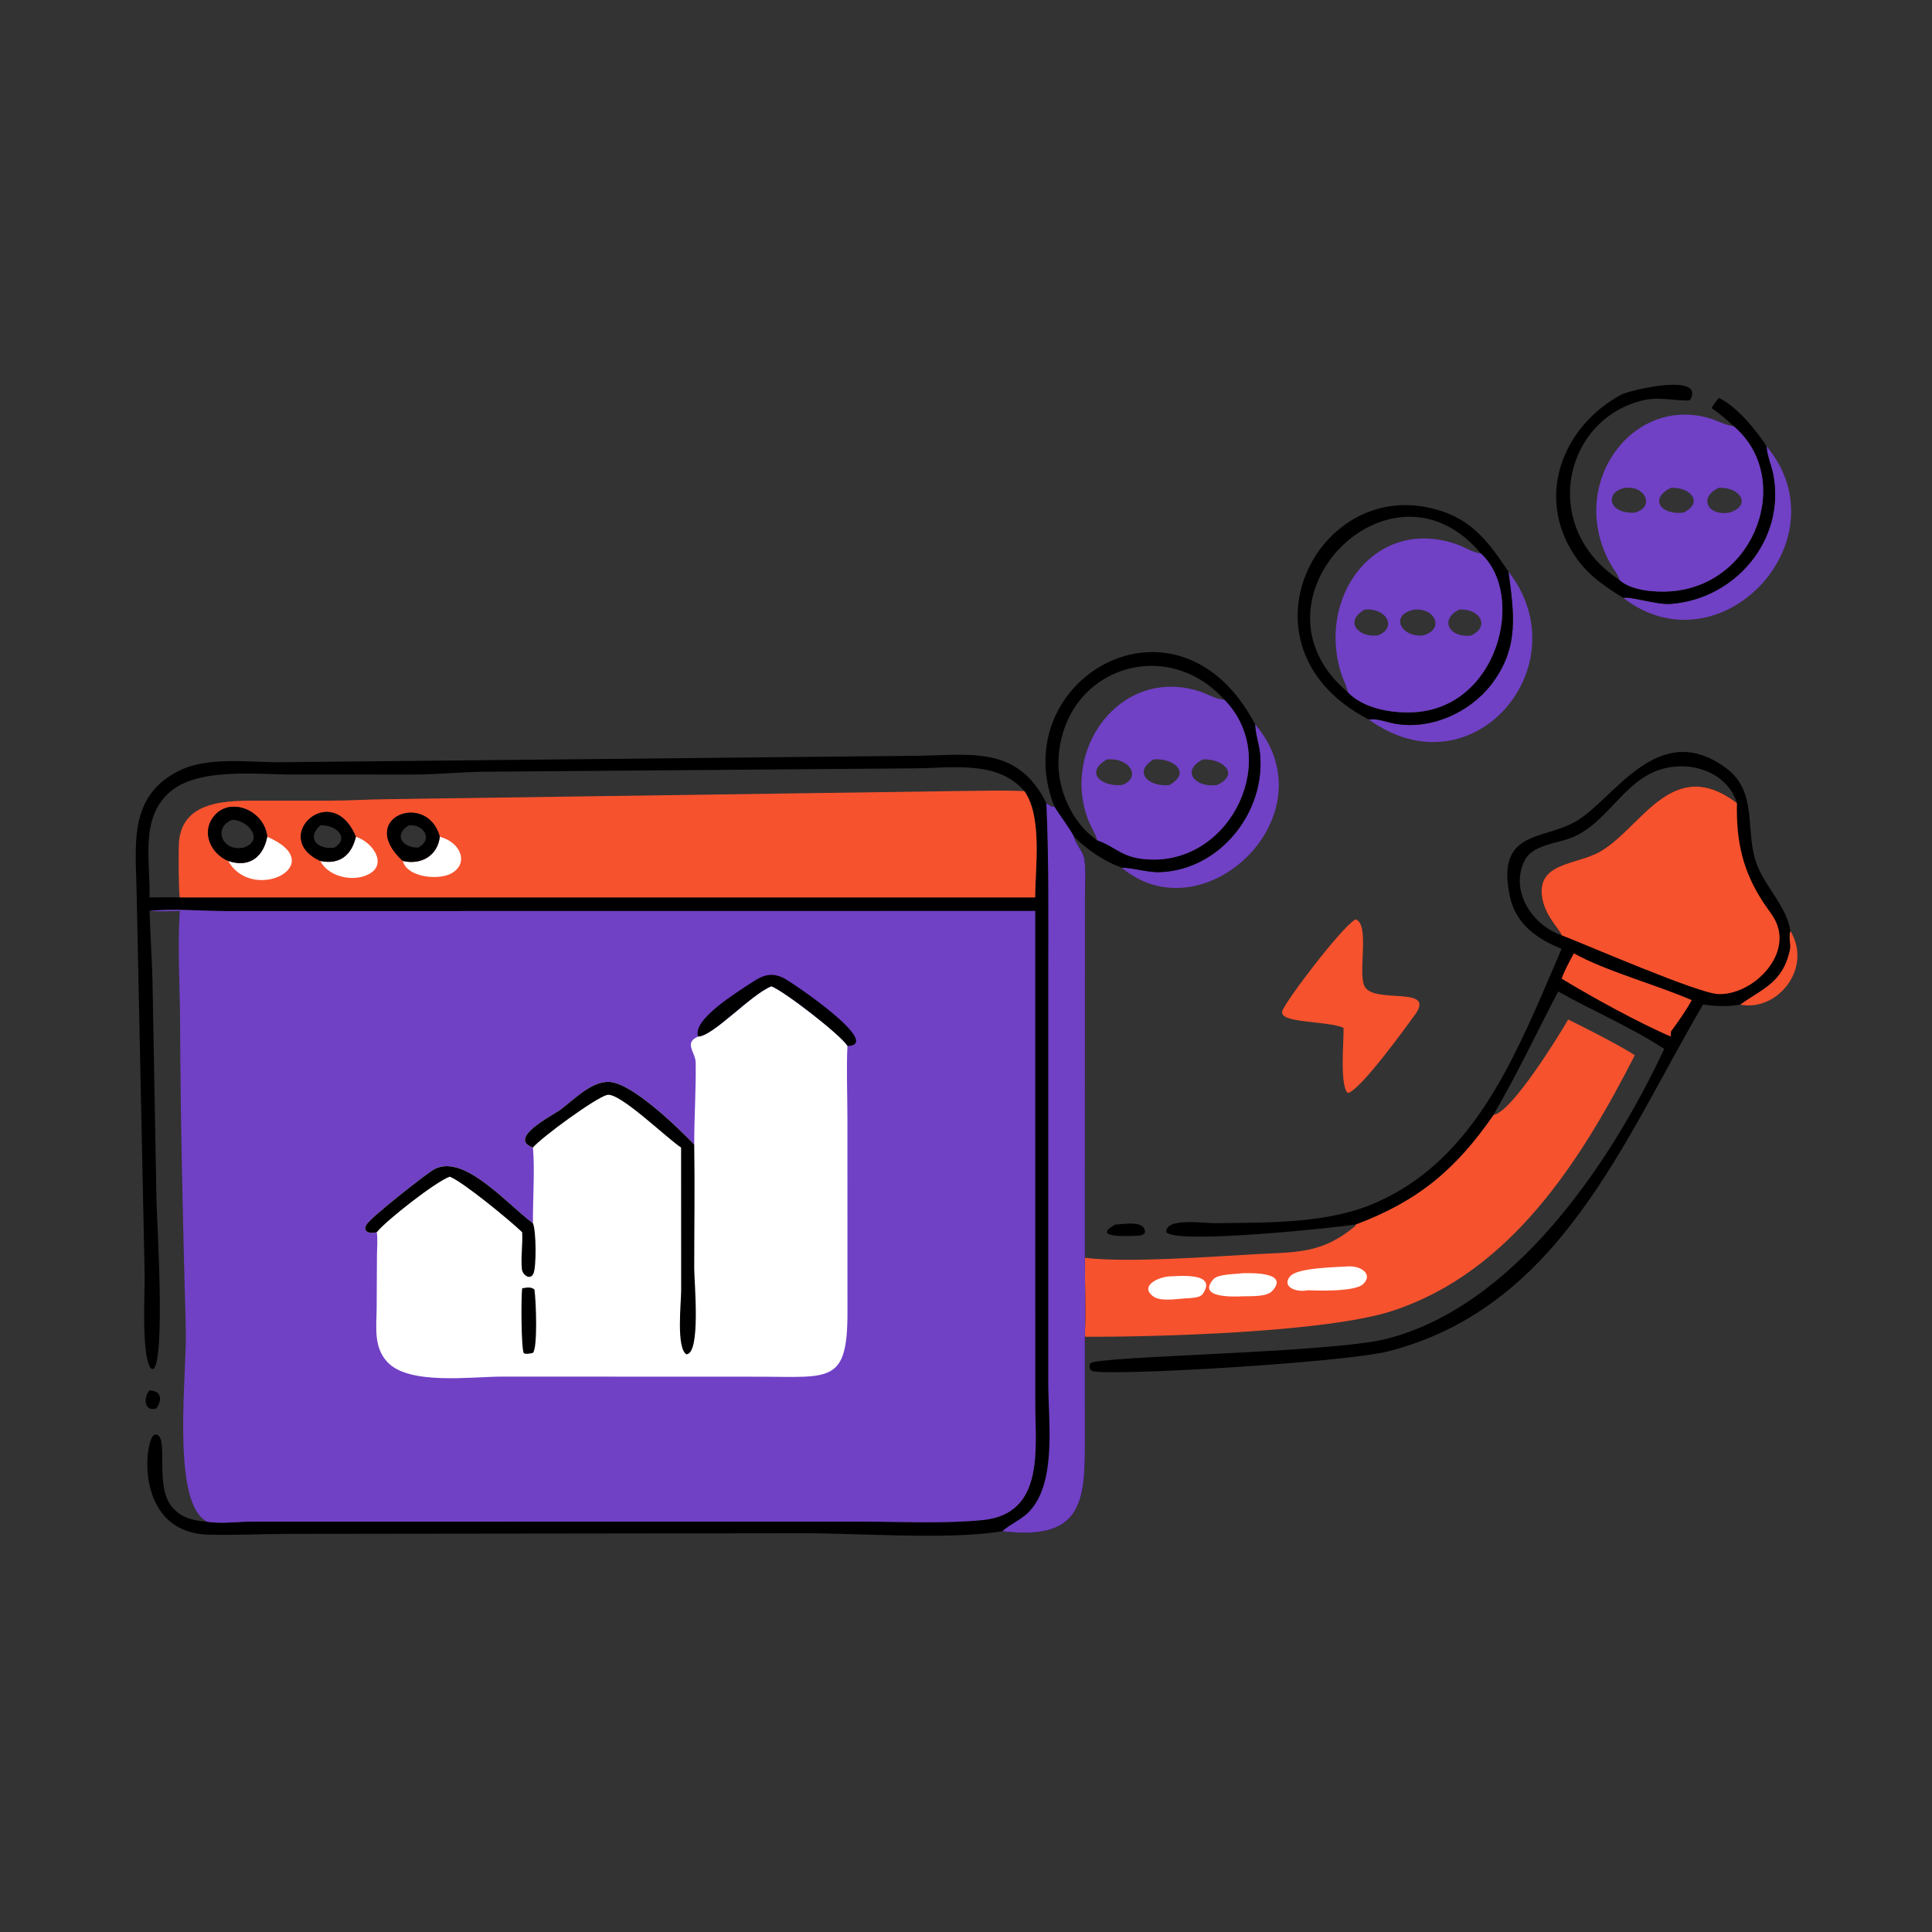 <?xml version="1.0" encoding="UTF-8"?> <svg xmlns="http://www.w3.org/2000/svg" xmlns:xlink="http://www.w3.org/1999/xlink" width="1024" height="1024"><rect width="100%" height="100%" fill="#333333" stroke="none"/><path transform="scale(2 2)" d="M39.623 368.471C42.834 368.558 42.996 371.024 41.46 373.223C38.247 374.297 37.896 370.378 39.623 368.471Z"></path><path transform="scale(2 2)" d="M295.605 324.513C297.655 324.492 303.623 323.192 303.426 326.678C302.961 327.213 302.847 327.222 302.157 327.421C301.211 327.495 288.257 328.458 295.605 324.513Z"></path><path fill="#F6522E" transform="scale(2 2)" d="M474.463 246.688C480.46 256.661 470.947 268.234 461.152 266.218C467.192 261.891 472.377 260.445 474.296 251.854C474.682 250.129 473.863 248.433 474.463 246.688Z"></path><path fill="#7040C5" transform="scale(2 2)" d="M332.62 191.939C352.982 215.793 319.137 248.287 297.252 229.939C300.749 230.01 304.005 231.276 307.605 231.118C323.346 230.424 335.389 215.239 333.937 199.824C333.686 197.156 332.698 194.639 332.62 191.939Z"></path><path fill="#7040C5" transform="scale(2 2)" d="M468.162 118.257C488.861 143.132 455.872 178.234 430.192 158.455C431.945 157.951 439.063 160.301 442.646 160.047C459.756 158.835 473.099 143.234 469.985 126.027C469.511 123.406 468.296 120.942 468.162 118.257Z"></path><path fill="#7040C5" transform="scale(2 2)" d="M399.757 151.477C419.09 176.198 390.425 210.639 362.766 190.692L363.134 190.649C365.003 190.42 367.283 191.298 369.138 191.679C378.735 193.646 389.268 189.058 395.168 181.443C402.741 171.672 401.208 162.531 399.757 151.477Z"></path><path transform="scale(2 2)" d="M430.192 158.455C424.239 154.787 419.693 151.565 416.148 145.362C407.389 130.032 414.818 112.669 429.531 104.648C432.049 103.275 452.117 98.7 447.877 106.023C445.87 106.555 440.154 105.064 435.922 105.977C414.489 110.601 407.722 139.697 429.159 153.669C432.248 156.584 438.856 157.011 442.87 156.703C465.488 154.966 475.424 126.481 459.431 112.953C457.618 111.225 455.639 109.529 453.56 108.127C454.163 107.167 454.769 106.297 455.524 105.45C460.163 107.648 465.377 113.893 468.162 118.257C468.296 120.942 469.511 123.406 469.985 126.027C473.099 143.234 459.756 158.835 442.646 160.047C439.063 160.301 431.945 157.951 430.192 158.455Z"></path><path fill="#F6522E" transform="scale(2 2)" d="M359.208 243.636C363.111 244.747 359.808 257.583 361.58 261.309C363.939 266.272 380.681 261.029 375.006 268.88C372.58 272.236 360.335 289.161 357.182 289.654C354.974 287.689 356.163 275.739 356.055 272.395C351.901 270.456 338.877 271.268 339.81 267.975C340.508 265.513 355.446 245.801 359.208 243.636Z"></path><path fill="#7040C5" transform="scale(2 2)" d="M429.159 153.669C428.964 152.522 427.476 150.648 426.875 149.584C415.166 128.877 432.04 105.04 452.674 110.737C454.978 111.373 457.03 112.626 459.431 112.953C475.424 126.481 465.488 154.966 442.87 156.703C438.856 157.011 432.248 156.584 429.159 153.669ZM455.524 129.268C450.063 131.753 452.441 136.813 458.299 135.848C464.376 133.947 461.143 128.991 455.524 129.268ZM430.943 129.268C425.226 130.016 425.911 136.288 433.246 135.848C438.634 134.379 436.031 128.759 430.943 129.268ZM442.822 129.268C436.921 132.198 440.136 136.565 446.143 135.848C451.649 133.114 447.859 129.019 442.822 129.268Z"></path><path transform="scale(2 2)" d="M279.403 213.715C266.167 180.108 312.19 153.078 332.62 191.939C332.698 194.639 333.686 197.156 333.937 199.824C335.389 215.239 323.346 230.424 307.605 231.118C304.005 231.276 300.749 230.01 297.252 229.939C292.477 228.201 288.235 225.271 284.611 221.752C284.053 220.325 280.487 215.563 279.403 213.715ZM290.749 222.687C295.964 224.433 297.252 227.633 305.26 227.798C326.598 228.237 339.468 200.747 324.471 185.446C322.028 185.274 319.964 183.861 317.673 183.146C296.781 176.628 280.688 198.986 288.707 218.079C289.295 219.478 290.475 221.238 290.749 222.687ZM290.749 222.687C290.475 221.238 289.295 219.478 288.707 218.079C280.688 198.986 296.781 176.628 317.673 183.146C319.964 183.861 322.028 185.274 324.471 185.446C308.984 168.199 281.902 177.118 280.525 200.989C280.064 208.987 284.019 218.042 290.749 222.687Z"></path><path fill="#7040C5" transform="scale(2 2)" d="M290.749 222.687C290.475 221.238 289.295 219.478 288.707 218.079C280.688 198.986 296.781 176.628 317.673 183.146C319.964 183.861 322.028 185.274 324.471 185.446C339.468 200.747 326.598 228.237 305.26 227.798C297.252 227.633 295.964 224.433 290.749 222.687ZM318.797 201.25C312.871 204.206 316.624 208.812 322.485 208.05C328.696 205.241 324.113 201.001 318.797 201.25ZM293.383 201.25C287.436 204.629 291.641 208.49 297.252 208.05C302.513 206.259 299.686 200.756 293.383 201.25ZM305.693 201.25C300.084 204.736 304.585 208.634 309.874 208.05C315.804 204.774 310.991 200.812 305.693 201.25Z"></path><path transform="scale(2 2)" d="M362.766 190.692C326.984 172.262 347.74 128.345 378.139 134.428C389.165 136.635 393.812 142.61 399.757 151.477C401.208 162.531 402.741 171.672 395.168 181.443C389.268 189.058 378.735 193.646 369.138 191.679C367.283 191.298 365.003 190.42 363.134 190.649L362.766 190.692ZM357.182 183.43C361.231 187.703 368.517 188.984 374.161 188.783C397.054 187.97 404.511 157.691 392.428 146.67C390.085 146.371 388.134 144.962 385.941 144.205C364.077 136.661 348.493 158.859 355.715 179.291C356.168 180.572 357.007 182.118 357.182 183.43ZM357.182 183.43C357.007 182.118 356.168 180.572 355.715 179.291C348.493 158.859 364.077 136.661 385.941 144.205C388.134 144.962 390.085 146.371 392.428 146.67C368.57 118.072 328.407 159.33 357.182 183.43Z"></path><path fill="#7040C5" transform="scale(2 2)" d="M357.182 183.43C357.007 182.118 356.168 180.572 355.715 179.291C348.493 158.859 364.077 136.661 385.941 144.205C388.134 144.962 390.085 146.371 392.428 146.67C404.511 157.691 397.054 187.97 374.161 188.783C368.517 188.984 361.231 187.703 357.182 183.43ZM374.969 161.536C368.167 162.793 371.119 168.846 377.01 168.422C382.804 166.956 380.574 161.177 374.969 161.536ZM361.676 161.536C356.101 164.643 359.954 168.949 364.986 168.422C370.351 166.6 367.65 161.038 361.676 161.536ZM386.748 161.536C381.301 164.167 384.142 169.164 389.842 168.422C395.131 165.893 391.981 161.215 386.748 161.536Z"></path><path fill="#F6522E" transform="scale(2 2)" d="M415.594 270.18C420.663 272.694 428.46 276.615 433.246 279.642C419.021 307.522 400.276 337.252 368.885 347.429C351.264 353.142 306.038 354.337 287.506 354.247C287.703 347.3 287.509 340.294 287.506 333.34C299.028 334.685 320.527 333.051 332.222 332.397C343.564 331.763 350.233 332.404 359.278 324.81L359.208 324.513C375.757 318.325 385.817 309.909 395.788 295.443C400.552 294.907 413.163 274.374 415.594 270.18Z"></path><path fill="white" transform="scale(2 2)" d="M309.874 338.257C311.823 338.243 322.87 336.961 318.741 342.898C318.049 343.894 316.314 343.889 315.222 344.032C312.56 344.049 307.702 345.17 305.532 343.5C302.043 340.817 306.747 338.486 309.874 338.257Z"></path><path fill="white" transform="scale(2 2)" d="M329.209 337.423C330.85 337.387 341.869 336.92 337.184 342.095C335.654 343.785 331.349 343.447 329.209 343.537C327.336 343.642 316.958 344.109 321.617 338.958C322.83 337.618 327.37 337.693 329.209 337.423Z"></path><path fill="white" transform="scale(2 2)" d="M357.182 335.612C360.951 335.389 363.981 337.905 361.127 340.392C358.969 342.271 349.702 342.088 346.656 341.924C343.225 342.631 339.585 340.871 341.919 338.203C343.898 335.939 354.023 335.838 357.182 335.612Z"></path><path transform="scale(2 2)" d="M413.851 251.447C407.366 248.872 401.703 244.898 400.139 237.594C396.351 219.904 408.978 222.718 417.642 217.674C427.797 211.762 439.331 190.353 457.293 203.445L457.516 203.61C466.287 210.244 462.054 220.752 465.868 229.787C468.281 235.502 473.538 240.512 474.463 246.688C473.863 248.433 474.682 250.129 474.296 251.854C472.377 260.445 467.192 261.891 461.152 266.218C457.909 266.853 454.588 266.667 451.333 266.218C430.164 302.249 413.526 346.282 368.112 358.068C356.174 361.167 292.534 364.818 289.393 363.305C288.613 362.929 288.669 362.001 288.923 361.289C290.763 359.348 352.735 358.552 367.409 354.819C401.229 346.217 426.746 308.533 441.029 277.966C432.191 272.198 422.143 267.907 412.922 262.758C407.232 273.706 402.002 284.76 395.788 295.443C385.817 309.909 375.757 318.325 359.208 324.513C354.378 325.292 311.654 329.858 309.078 326.526C308.796 322.598 319.242 324.188 321.703 324.153C334.989 323.961 350.589 324.395 363.128 319.34C387.297 309.598 398.736 286.316 408.623 263.606L413.851 251.447ZM413.851 247.864C413.569 246.605 409.692 243.01 408.788 238.439C406.798 228.381 417.633 229.396 424.133 225.626C435.136 219.242 443.186 199.872 460.311 212.826C457.645 204.418 447.755 201.405 439.888 203.967C429.95 207.205 425.846 218.484 416.116 222.131C412.339 223.546 406.124 223.984 404.081 227.969C400.051 235.832 405.816 245.088 413.851 247.864Z"></path><path fill="#F6522E" transform="scale(2 2)" d="M417.077 252.639C425.55 257.355 438.953 260.966 448.333 265.047C446.745 267.967 444.781 270.681 442.822 273.361C442.78 273.846 442.731 274.228 442.822 274.71C434.553 271.213 421.579 264.076 413.851 259.355C414.681 257.016 415.927 254.834 417.077 252.639Z"></path><path fill="#F6522E" transform="scale(2 2)" d="M413.851 247.864C413.569 246.605 409.692 243.01 408.788 238.439C406.798 228.381 417.633 229.396 424.133 225.626C435.136 219.242 443.186 199.872 460.311 212.826C460.088 222.935 461.811 230.824 467.363 239.247C468.505 240.981 469.997 242.729 470.802 244.646C474.604 253.706 464.157 263.784 455.343 263.445C449.942 263.236 420.467 250.397 413.851 247.864Z"></path><path transform="scale(2 2)" d="M39.623 241.42C39.837 247.662 40.258 253.911 40.415 260.15L41.477 318.391C41.593 323.772 43.846 359.948 40.679 362.815L40.02 362.692C37.365 359.429 38.429 342.19 38.329 337.494L36.215 236.8C36.028 224.25 33.788 211.147 47.342 204.311C54.9 200.499 65.427 201.968 73.606 202.011L241.41 200.306C256.416 200.296 269.385 196.993 277.292 212.826C277.88 213.225 278.501 213.802 279.239 213.786L279.403 213.715C280.487 215.563 284.053 220.325 284.611 221.752C285.162 223.918 287.014 225.501 287.36 227.676C287.87 230.89 287.534 234.632 287.527 237.894L287.506 333.34C287.509 340.294 287.703 347.3 287.506 354.247L287.513 378.604C287.523 396.117 288.46 408.591 265.626 405.793C251.155 408.231 225.957 406.159 210.585 406.324L75.844 406.489C69.002 406.551 62.095 406.881 55.26 406.698C34.982 406.155 38.374 380.224 41.123 380.163C45.108 380.074 40.627 393.785 45.72 399.523C48.142 402.253 51.242 403.04 54.724 403.234C58.389 403.922 62.838 403.251 66.591 403.246L228.242 403.242C238.51 403.243 250.376 403.834 260.466 402.825C276.985 401.173 274.341 383.726 274.337 371.709L274.328 241.42L59.975 241.446C53.91 241.454 45.342 240.711 39.623 241.42ZM47.639 237.832L274.328 237.832C274.346 229.907 276.29 216.425 271.459 209.645C265.423 209.401 259.592 209.578 253.555 209.636L102.12 211.799C97.175 211.865 92.242 212.174 87.295 212.187L69.202 212.184C60.794 212.186 47.731 211.709 47.385 223.995C47.308 226.736 47.308 235.644 47.639 237.832ZM39.623 237.832C42.295 237.796 44.967 237.736 47.639 237.832C47.308 235.644 47.308 226.736 47.385 223.995C47.731 211.709 60.794 212.186 69.202 212.184L87.295 212.187C92.242 212.174 97.175 211.865 102.12 211.799L253.555 209.636C259.592 209.578 265.423 209.401 271.459 209.645C264.318 201.34 252.245 203.597 242.002 203.623L128.306 204.518C121.997 204.585 115.68 205.274 109.375 205.261L77.24 205.25C67.681 205.247 52.285 203.352 44.818 210.07C36.984 217.117 39.932 228.52 39.623 237.832Z"></path><path fill="#7040C5" transform="scale(2 2)" d="M277.292 212.826C277.88 213.225 278.501 213.802 279.239 213.786L279.403 213.715C280.487 215.563 284.053 220.325 284.611 221.752C285.162 223.918 287.014 225.501 287.36 227.676C287.87 230.89 287.534 234.632 287.527 237.894L287.506 333.34C287.509 340.294 287.703 347.3 287.506 354.247L287.513 378.604C287.523 396.117 288.46 408.591 265.626 405.793C267.85 403.773 270.722 402.784 272.907 400.414C280.059 392.654 277.811 376.606 277.808 366.858L277.801 260.206C277.799 244.395 278.002 228.618 277.292 212.826Z"></path><path fill="#F6522E" transform="scale(2 2)" d="M47.639 237.832C47.308 235.644 47.308 226.736 47.385 223.995C47.731 211.709 60.794 212.186 69.202 212.184L87.295 212.187C92.242 212.174 97.175 211.865 102.12 211.799L253.555 209.636C259.592 209.578 265.423 209.401 271.459 209.645C276.29 216.425 274.346 229.907 274.328 237.832L47.639 237.832ZM60.485 228.158C66.013 230.054 69.779 227.142 70.817 221.752C70.141 214.716 60.735 210.801 56.489 216.571C53.305 220.898 56.039 226.317 60.485 228.158ZM84.875 228.158C89.959 229.239 93.181 226.644 94.313 221.752C87.934 206.375 71.35 221.95 84.875 228.158ZM106.731 228.158C111.63 229.296 115.956 226.781 116.551 221.752C113.261 209.52 94.287 216.633 106.731 228.158Z"></path><path fill="white" transform="scale(2 2)" d="M94.313 221.752C99.145 223.29 103.337 229.915 96.48 232.191C92.51 233.509 86.89 232.075 84.875 228.158C89.959 229.239 93.181 226.644 94.313 221.752Z"></path><path fill="white" transform="scale(2 2)" d="M116.551 221.752C122.287 223.256 124.416 229.102 119.322 231.606C116.002 233.238 107.953 232.547 106.731 228.158C111.63 229.296 115.956 226.781 116.551 221.752Z"></path><path fill="white" transform="scale(2 2)" d="M70.817 221.752C87.826 229.1 66.897 239.617 60.485 228.158C66.013 230.054 69.779 227.142 70.817 221.752Z"></path><path transform="scale(2 2)" d="M106.731 228.158C94.287 216.633 113.261 209.52 116.551 221.752C115.956 226.781 111.63 229.296 106.731 228.158ZM108.324 218.736C104.086 221.354 106.844 224.746 110.834 224.611C114.771 222.634 112.477 218.305 108.324 218.736Z"></path><path transform="scale(2 2)" d="M84.875 228.158C71.35 221.95 87.934 206.375 94.313 221.752C93.181 226.644 89.959 229.239 84.875 228.158ZM84.875 218.736C80.918 222.374 84.555 225.305 88.655 224.611C92.95 221.946 88.666 218.407 84.875 218.736Z"></path><path transform="scale(2 2)" d="M60.485 228.158C56.039 226.317 53.305 220.898 56.489 216.571C60.735 210.801 70.141 214.716 70.817 221.752C69.779 227.142 66.013 230.054 60.485 228.158ZM61.553 217.261C56.332 219.239 58.845 225.865 64.583 224.611C70.204 222.685 65.737 217.305 61.553 217.261Z"></path><path fill="#7040C5" transform="scale(2 2)" d="M39.623 241.42C45.342 240.711 53.91 241.454 59.975 241.446L274.328 241.42L274.337 371.709C274.341 383.726 276.985 401.173 260.466 402.825C250.376 403.834 238.51 403.243 228.242 403.242L66.591 403.246C62.838 403.251 58.389 403.922 54.724 403.234L54.02 402.699C45.494 396.346 49.552 363.563 49.249 352.47C48.514 325.535 47.837 298.667 47.737 271.707C47.7 261.675 47.01 251.431 47.639 241.42C44.981 241.453 42.274 241.598 39.623 241.42Z"></path><path transform="scale(2 2)" d="M185 274.71C183.4 270.125 195.475 262.883 199.273 260.345C202.092 258.461 204.454 257.57 207.681 259.205C210.184 260.474 234.315 276.915 224.574 277.202C222.773 274.25 207.784 262.667 204.422 261.409C199.054 263.52 188.822 274.796 185 274.71Z"></path><path fill="white" transform="scale(2 2)" d="M204.422 261.409C207.784 262.667 222.773 274.25 224.574 277.202C224.3 283.569 224.57 290.045 224.573 296.424L224.589 347.681C224.627 366.632 220.004 364.889 201.715 364.838L133.141 364.813C124.964 364.81 108.482 367.139 102.702 361.011C98.919 357.001 99.781 351.662 99.82 346.622L99.897 332.45C99.917 330.54 100.146 328.434 99.851 326.551C98.185 327.067 95.835 326.499 97.181 324.426C98.457 322.46 111.975 311.849 114.588 310.156C122.461 305.055 134.125 318.897 141.234 324.167C141.172 318.085 141.773 309.93 141.234 304.11C134.335 301.676 146.382 295.608 148.292 294.233C151.904 291.633 156.512 286.599 161.338 286.706C167.39 286.841 179.744 298.912 183.974 303.306C183.964 296.168 184.476 288.461 184.361 281.54C184.317 278.918 181.119 276.34 185 274.71C188.822 274.796 199.054 263.52 204.422 261.409Z"></path><path transform="scale(2 2)" d="M138.38 341.413C139.512 341.236 140.661 340.923 141.631 341.731C142.068 344.749 142.525 357.076 141.234 358.536C140.407 358.688 139.605 358.949 138.798 358.614C138.091 357.067 138.084 343.503 138.38 341.413Z"></path><path transform="scale(2 2)" d="M99.851 326.551C98.185 327.067 95.835 326.499 97.181 324.426C98.457 322.46 111.975 311.849 114.588 310.156C122.461 305.055 134.125 318.897 141.234 324.167C142.108 326.258 142.169 335.498 141.396 337.434C140.598 339.43 138.453 337.886 138.303 336.323C137.997 333.116 138.556 329.788 138.38 326.551C135.227 323.491 122.697 313.201 119.202 311.833C115.587 313.058 102.328 323.423 99.851 326.551Z"></path><path transform="scale(2 2)" d="M141.234 304.11C134.335 301.676 146.382 295.608 148.292 294.233C151.904 291.633 156.512 286.599 161.338 286.706C167.39 286.841 179.744 298.912 183.974 303.306C184.156 314.244 183.978 325.216 183.977 336.157C183.977 339.78 185.788 358.77 181.891 358.906C179.164 357.146 180.518 345.198 180.512 342.053L180.498 304.11C176.688 301.641 164.204 289.42 160.92 290.166C157.902 290.852 143.456 301.45 141.234 304.11Z"></path></svg> 
